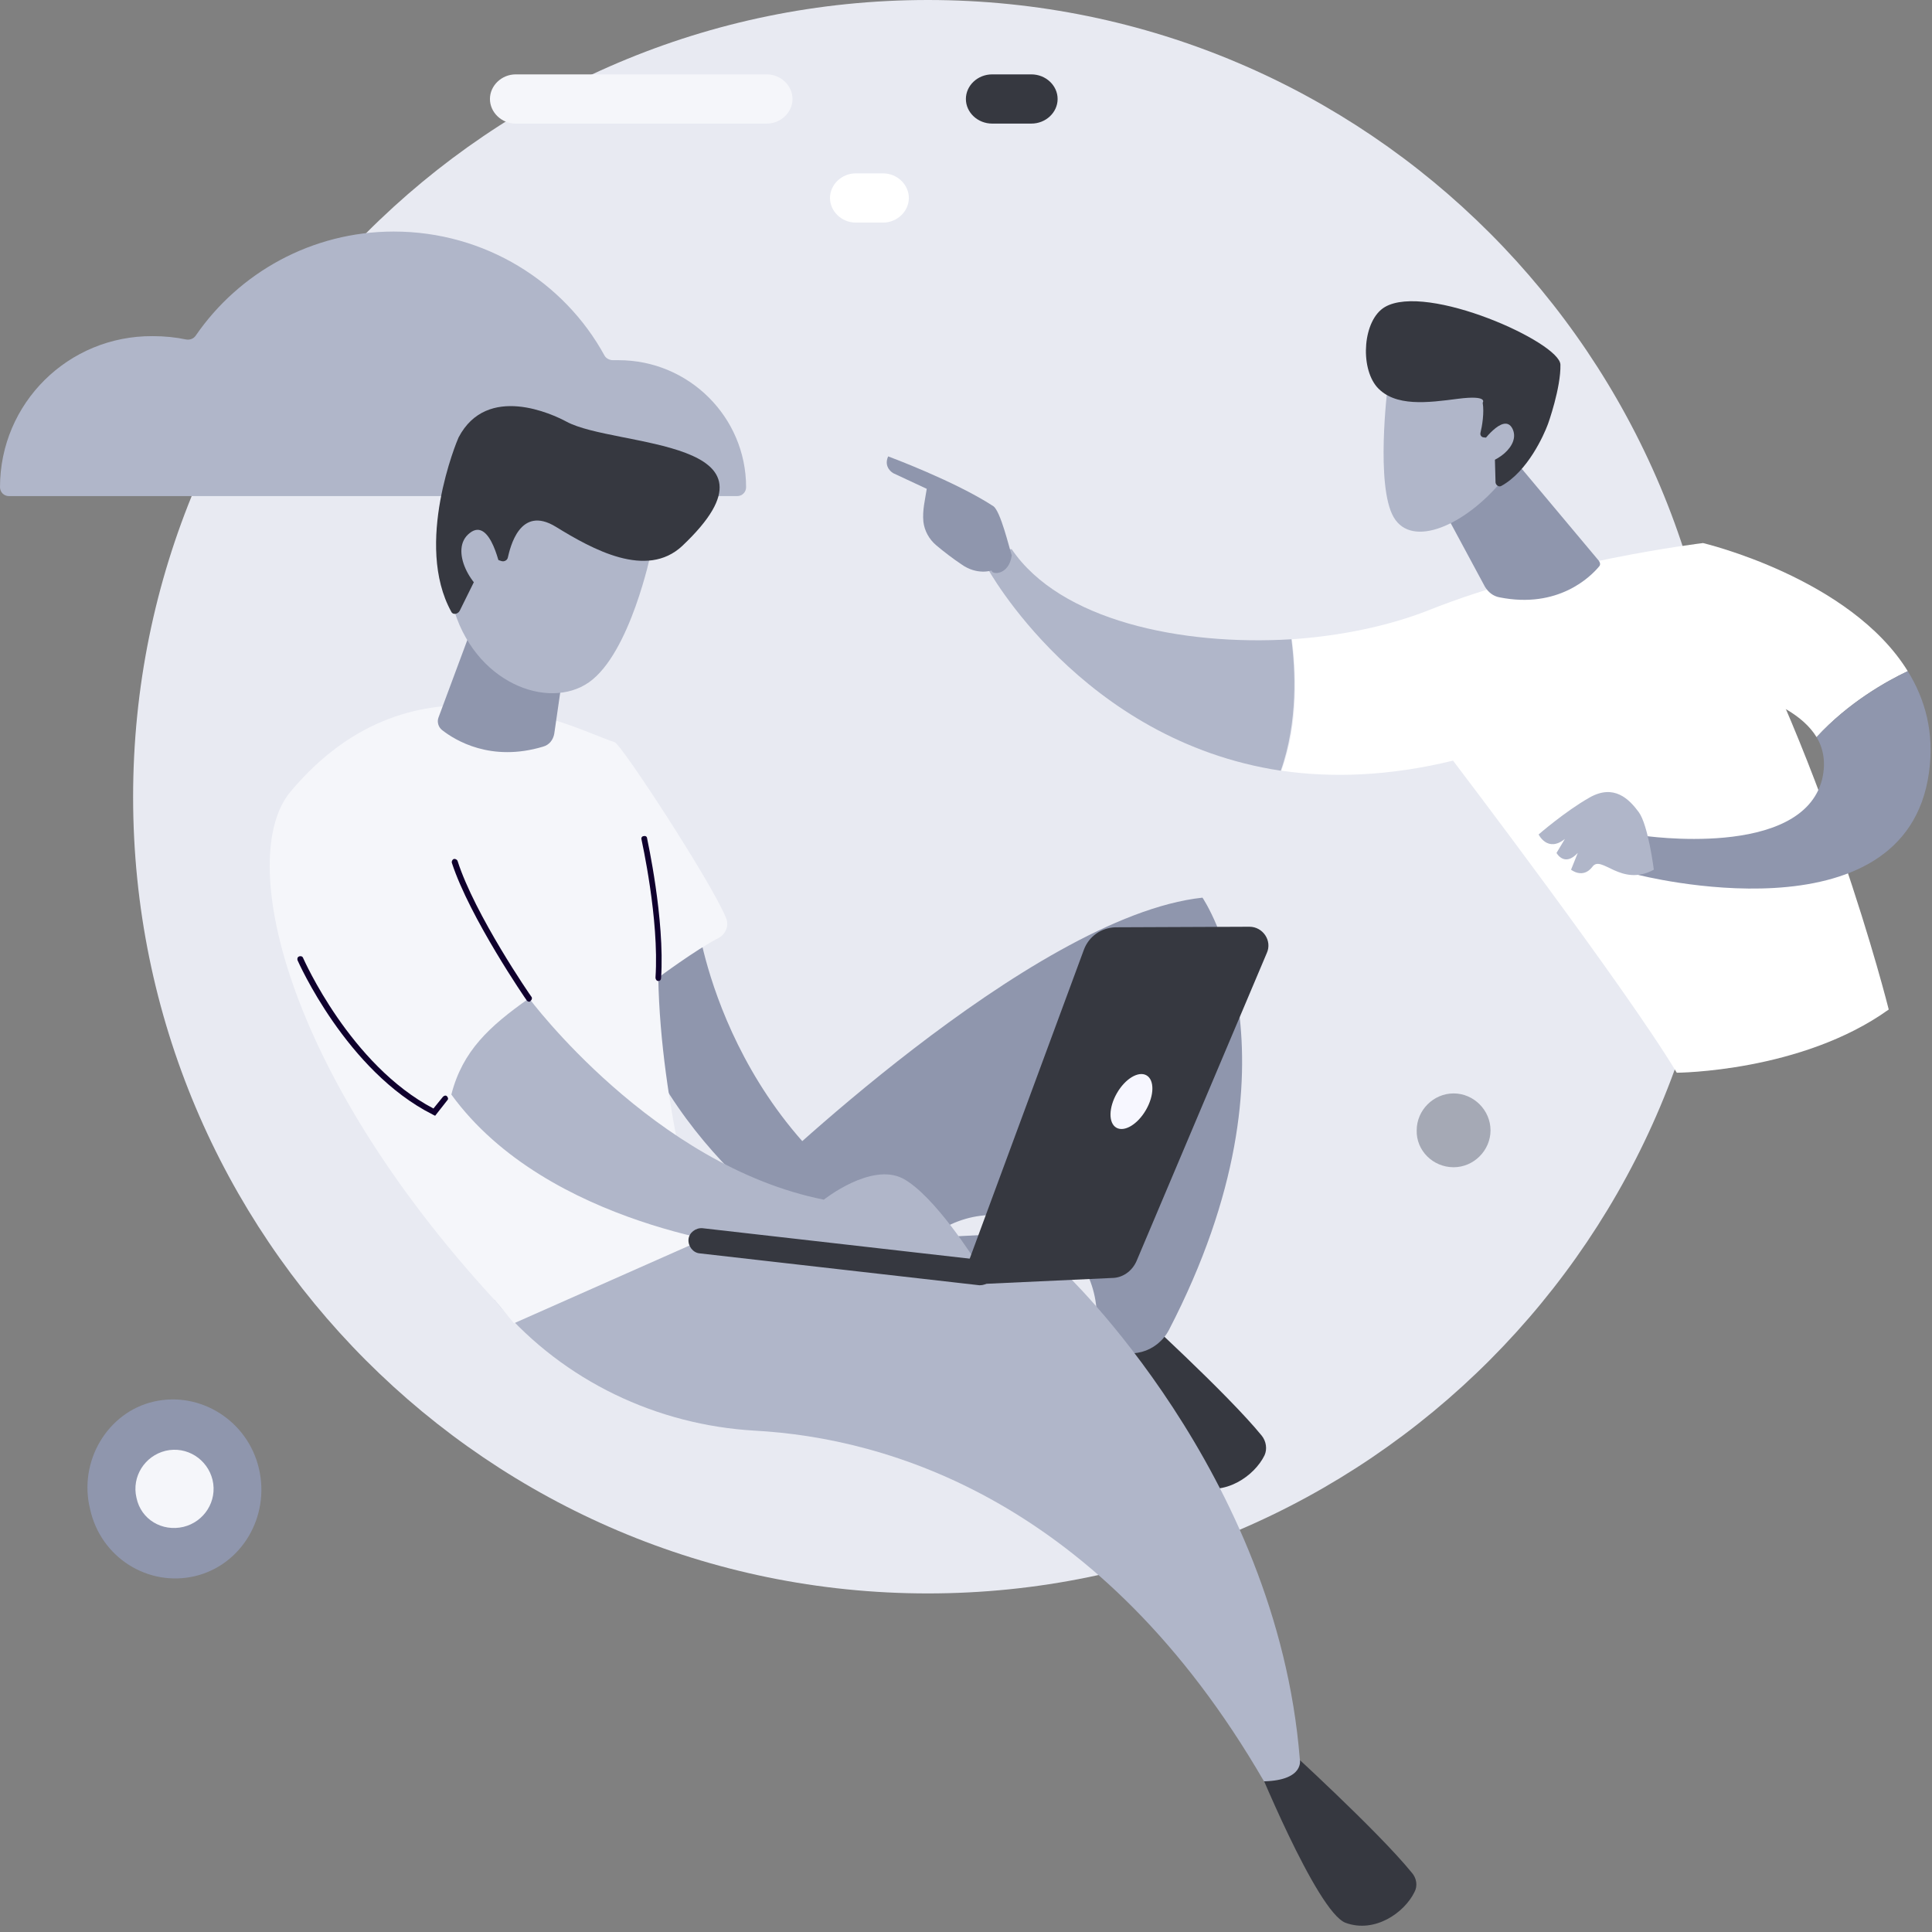 <svg width="245" height="245" viewBox="0 0 245 245" fill="none" xmlns="http://www.w3.org/2000/svg">
                    <rect x="0" y="0" width="245" height="245" fill="#808080" stroke="none"/>
                    <path d="M117.664 202.065C173.34 202.065 218.448 156.815 218.448 100.997C218.448 45.179 173.34 0 117.664 0C61.988 0 16.88 45.25 16.88 101.068C16.88 156.886 61.988 202.065 117.664 202.065Z" fill="#E8EAF2"/>
                    <path d="M78.443 45.676C78.159 45.676 77.946 45.676 77.734 45.676C77.308 45.676 76.882 45.463 76.67 45.109C71.563 35.746 61.492 29.363 49.931 29.363C39.505 29.363 30.285 34.612 24.824 42.555C24.54 42.981 24.044 43.123 23.618 43.052C22.27 42.768 20.852 42.626 19.363 42.626C8.653 42.555 0 51.137 0 61.776C0 62.414 0.496 62.911 1.135 62.911H93.479C94.117 62.911 94.614 62.414 94.614 61.776C94.614 52.91 87.379 45.676 78.443 45.676Z" fill="#B0B6C9"/>
                    <path d="M24.753 199.866C30.64 198.447 34.258 192.348 32.839 186.248C31.421 180.149 25.392 176.39 19.505 177.737C13.618 179.085 9.93 185.326 11.42 191.355C12.767 197.525 18.796 201.284 24.753 199.866Z" fill="#8F96AD"/>
                    <path d="M23.265 193.625C25.889 192.987 27.591 190.362 26.953 187.667C26.315 185.043 23.691 183.341 20.995 183.979C18.371 184.617 16.669 187.242 17.307 189.937C17.875 192.703 20.57 194.263 23.265 193.625Z" fill="#F5F6FA"/>
                    <path d="M160.005 182.063C155.679 176.743 143.834 165.963 143.834 165.963L139.934 167.24C139.934 167.24 147.948 187.098 151.636 188.446C155.324 189.794 159.083 187.169 160.36 184.545C160.715 183.765 160.573 182.772 160.005 182.063Z" fill="#363840"/>
                    <path d="M84.897 149.721L95.606 150.359C95.606 150.359 130.714 116.174 152.488 113.833C152.488 113.833 166.247 133.905 148.232 168.658C146.743 171.495 143.126 172.559 140.572 170.644C139.792 170.076 139.296 169.367 139.012 168.516C140.218 157.026 127.026 149.792 117.947 156.884C113.196 160.643 109.082 163.835 107.522 165.254C102.273 169.722 77.733 165.324 84.897 149.721Z" fill="#8F96AD"/>
                    <path d="M179.014 237.455C174.688 232.136 162.843 221.355 162.843 221.355L158.942 222.632C158.942 222.632 166.957 242.491 170.645 243.839C174.333 245.186 178.092 242.562 179.369 239.938C179.794 239.158 179.652 238.165 179.014 237.455Z" fill="#363840"/>
                    <path d="M84.755 157.523L134.828 161.212C134.828 161.212 161.921 186.674 164.829 223.058C164.829 223.058 165.538 225.753 160.29 225.895C139.58 190.149 112.486 182.347 95.748 181.425C83.266 180.716 71.563 175.113 63.407 165.68C62.981 165.112 62.697 164.829 62.697 164.829L84.755 157.523Z" fill="#B0B6C9"/>
                    <path d="M88.514 117.237C88.514 117.237 92.202 144.614 117.948 156.955L127.381 156.459L129.367 160.147L107.309 159.438C107.309 159.438 88.939 150.785 80.216 129.862C79.932 129.153 75.18 117.45 88.514 117.237Z" fill="#8F96AD"/>
                    <path d="M88.869 157.31C88.869 157.31 83.762 140.288 83.478 123.975C83.478 123.975 88.23 120.429 91.138 118.94C92.06 118.443 92.486 117.308 92.06 116.386C90.287 111.989 78.868 94.47 77.946 94.116C72.981 92.555 52.768 81.349 36.81 100.428C30.001 108.655 35.817 135.607 62.697 164.828L65.18 167.807L88.869 157.31Z" fill="#F5F6FA"/>
                    <path d="M67.095 126.6C67.095 126.6 82.84 147.806 104.472 152.133C104.472 152.133 110.43 147.381 114.473 149.437C118.515 151.565 123.764 160.005 123.764 160.005L95.819 158.232C95.819 158.232 69.435 155.608 57.236 138.799C58.655 133.267 62.059 130.146 67.095 126.6Z" fill="#B0B6C9"/>
                    <path d="M60.143 78.796L55.604 90.995C55.391 91.562 55.604 92.201 56.029 92.555C57.732 93.903 62.271 96.669 68.867 94.683C69.647 94.47 70.144 93.832 70.285 93.052L71.846 82.271L60.143 78.796Z" fill="#8F96AD"/>
                    <path d="M82.556 70.072C82.556 70.072 79.932 82.838 74.684 86.526C69.506 90.144 60.002 86.597 57.378 76.668L64.896 60.497L82.556 70.072Z" fill="#B0B6C9"/>
                    <path d="M63.548 71.136C63.903 71.278 64.328 71.065 64.399 70.711C64.683 69.505 65.888 63.973 70.499 66.81C75.109 69.647 81.988 73.477 86.528 69.221C101.067 55.462 78.016 56.809 71.846 53.476C70.144 52.554 61.775 48.582 58.158 55.462C57.945 55.888 52.484 69.009 57.236 77.591C57.448 78.016 58.087 77.874 58.299 77.449L61.491 70.995C61.633 70.711 61.987 70.569 62.271 70.711L63.548 71.136Z" fill="#363840"/>
                    <path d="M63.548 72.483C63.548 72.483 62.271 65.461 59.576 67.589C56.881 69.646 59.789 74.823 62.697 75.887L63.548 72.483Z" fill="#B0B6C9"/>
                    <path d="M122.274 161.495L137.452 120.429C138.091 118.727 139.651 117.663 141.424 117.592L158.446 117.521C160.148 117.521 161.354 119.295 160.645 120.855L144.119 159.935C143.552 161.211 142.346 162.062 140.999 162.062L124.189 162.842L122.274 161.495Z" fill="#363840"/>
                    <path d="M145.324 140.748C146.38 138.915 146.41 136.954 145.392 136.367C144.374 135.781 142.692 136.791 141.637 138.624C140.581 140.457 140.55 142.418 141.568 143.005C142.587 143.591 144.268 142.581 145.324 140.748Z" fill="#F7F7FF"/>
                    <path d="M124.261 162.984H124.19L88.728 158.941C87.876 158.87 87.238 158.019 87.309 157.168C87.38 156.317 88.231 155.679 89.082 155.75L124.545 159.792C125.396 159.863 126.034 160.714 125.963 161.565C125.821 162.416 125.112 162.984 124.261 162.984Z" fill="#363840"/>
                    <path d="M83.478 124.401C83.266 124.401 83.124 124.188 83.124 123.975C83.62 116.528 81.35 106.528 81.35 106.457C81.28 106.244 81.421 106.031 81.634 106.031C81.847 105.96 82.06 106.102 82.06 106.315C82.06 106.386 84.329 116.528 83.833 124.046C83.833 124.259 83.691 124.401 83.478 124.401Z" fill="#0F002D"/>
                    <path d="M67.095 127.025C66.953 127.025 66.882 126.954 66.811 126.883C66.74 126.812 59.577 116.386 57.307 109.435C57.236 109.222 57.378 109.01 57.52 108.939C57.733 108.868 57.945 109.01 58.016 109.152C60.215 116.031 67.307 126.315 67.378 126.386C67.52 126.528 67.449 126.812 67.307 126.883C67.236 127.025 67.165 127.025 67.095 127.025Z" fill="#0F002D"/>
                    <path d="M55.18 141.493L54.897 141.351C43.903 135.819 37.804 121.918 37.733 121.776C37.662 121.563 37.733 121.35 37.945 121.28C38.158 121.209 38.371 121.28 38.442 121.492C38.513 121.634 44.4 135.039 54.967 140.571L56.173 139.082C56.315 138.94 56.528 138.869 56.67 139.011C56.811 139.153 56.882 139.365 56.74 139.507L55.18 141.493Z" fill="#0F002D"/>
                    <path d="M181.001 77.449C196.746 71.137 215.967 68.867 215.967 68.867C231.215 94.684 239.514 128.018 239.514 128.018C228.449 135.962 212.633 136.033 212.633 136.033C206.179 125.252 184.263 96.457 184.263 96.457C176.107 98.443 168.872 98.656 162.489 97.734C164.759 91.563 164.333 84.896 163.837 81.066C170.078 80.641 176.107 79.364 181.001 77.449Z" fill="white"/>
                    <path d="M125.183 71.989C126.034 69.506 128.303 69.648 128.303 69.648C134.403 78.655 149.723 81.918 163.766 81.067C164.262 84.897 164.617 91.493 162.418 97.734C137.098 93.904 125.183 71.989 125.183 71.989Z" fill="#B0B6C9"/>
                    <path d="M125.75 72.344C125.75 72.911 127.949 72.982 128.303 70.429C127.949 69.365 126.885 64.826 125.963 64.187C121.069 60.996 112.629 57.875 112.629 57.875C111.991 59.294 113.267 60.003 113.267 60.003L117.523 61.989C117.31 63.407 116.955 64.684 117.097 66.173C117.239 67.308 117.806 68.372 118.728 69.152C119.65 69.932 120.856 70.854 121.92 71.564C123.906 72.982 125.75 72.344 125.75 72.344Z" fill="#8F96AD"/><path d="M119.65 63.619L123.338 64.896L125.111 66.882L123.692 70.57C123.692 70.57 121.068 66.243 120.075 65.463C119.011 64.683 119.153 64.116 119.65 63.619Z" fill="#8F96AD"/>
                    <path d="M192.136 58.442L202.774 71.138C202.916 71.351 202.987 71.634 202.774 71.847C201.711 73.124 197.597 77.237 190.15 75.748C189.37 75.606 188.731 75.11 188.306 74.4L181.852 62.414L192.136 58.442Z" fill="#8F96AD"/>
                    <path d="M175.965 49.081C175.965 49.081 174.404 61.634 176.745 65.606C179.085 69.578 185.823 66.599 190.504 60.925L190.362 48.017L175.965 49.081Z" fill="#B0B6C9"/>
                    <path d="M188.164 55.463C187.88 55.463 187.667 55.179 187.738 54.896C187.951 54.045 188.235 52.343 188.022 51.066C188.022 51.066 188.802 50.073 184.901 50.569C181.071 51.066 176.887 51.633 174.617 49.08C172.418 46.527 172.844 40.569 175.61 38.938C180.929 35.817 197.809 43.406 197.88 46.243C197.951 49.151 196.32 53.761 196.249 53.903C195.824 55.038 193.767 59.79 190.362 61.634C190.079 61.776 189.724 61.563 189.653 61.208L189.511 56.031C189.511 55.818 189.299 55.605 189.086 55.605L188.164 55.463Z" fill="#363840"/>
                    <path d="M187.739 56.386C187.739 56.386 190.647 52.201 191.781 54.329C192.916 56.528 189.512 59.01 187.242 58.868L187.739 56.386Z" fill="#B0B6C9"/>
                    <path d="M215.753 86.528L208.235 78.798L215.966 68.868C215.966 68.868 234.619 73.266 241.925 85.11C239.229 86.387 234.407 89.082 230.364 93.479C226.959 87.876 215.753 86.528 215.753 86.528Z" fill="white"/>
                    <path d="M208.306 105.961C208.306 105.961 228.52 109.011 231.073 98.798C231.57 96.67 231.215 94.897 230.364 93.478C234.407 89.081 239.23 86.386 241.925 85.109C244.123 88.656 245.329 92.911 244.62 97.947C241.641 119.721 207.668 110.926 207.668 110.926L208.306 105.961Z" fill="#8F96AD"/>
                    <path d="M209.725 110.288C209.725 110.288 209.016 104.614 207.81 102.983C206.604 101.352 204.689 99.366 201.568 101.139C198.448 102.912 195.114 105.82 195.114 105.82C195.114 105.82 196.249 108.161 198.448 106.387L197.384 108.161C197.384 108.161 198.377 110.005 200.079 108.161L199.228 110.288C199.228 110.288 200.717 111.494 201.923 109.934C203.058 108.302 205.54 112.558 209.725 110.288Z" fill="#B0B6C9"/>
                    <path d="M111.991 28.227H108.515C106.742 28.227 105.253 26.808 105.253 25.106C105.253 23.404 106.742 21.985 108.515 21.985H111.991C113.764 21.985 115.253 23.404 115.253 25.106C115.253 26.808 113.764 28.227 111.991 28.227Z" fill="white"/>
                    <path d="M97.238 15.674H65.392C63.619 15.674 62.13 14.255 62.13 12.553C62.13 10.851 63.619 9.433 65.392 9.433H97.238C99.011 9.433 100.5 10.851 100.5 12.553C100.5 14.255 99.011 15.674 97.238 15.674Z" fill="#F5F6FA"/>
                    <path d="M130.785 15.673H125.82C123.976 15.673 122.486 14.255 122.486 12.552C122.486 10.85 123.976 9.432 125.82 9.432H130.785C132.629 9.432 134.118 10.85 134.118 12.552C134.118 14.255 132.629 15.673 130.785 15.673Z" fill="#363840"/>
                    <path fill-rule="evenodd" clip-rule="evenodd" d="M184.334 148.02C186.887 148.02 189.015 145.893 189.015 143.339C189.015 140.786 186.887 138.658 184.334 138.658C181.781 138.658 179.653 140.786 179.653 143.339C179.582 145.893 181.71 148.02 184.334 148.02Z" fill="#A5A9B5"/>
                </svg>
